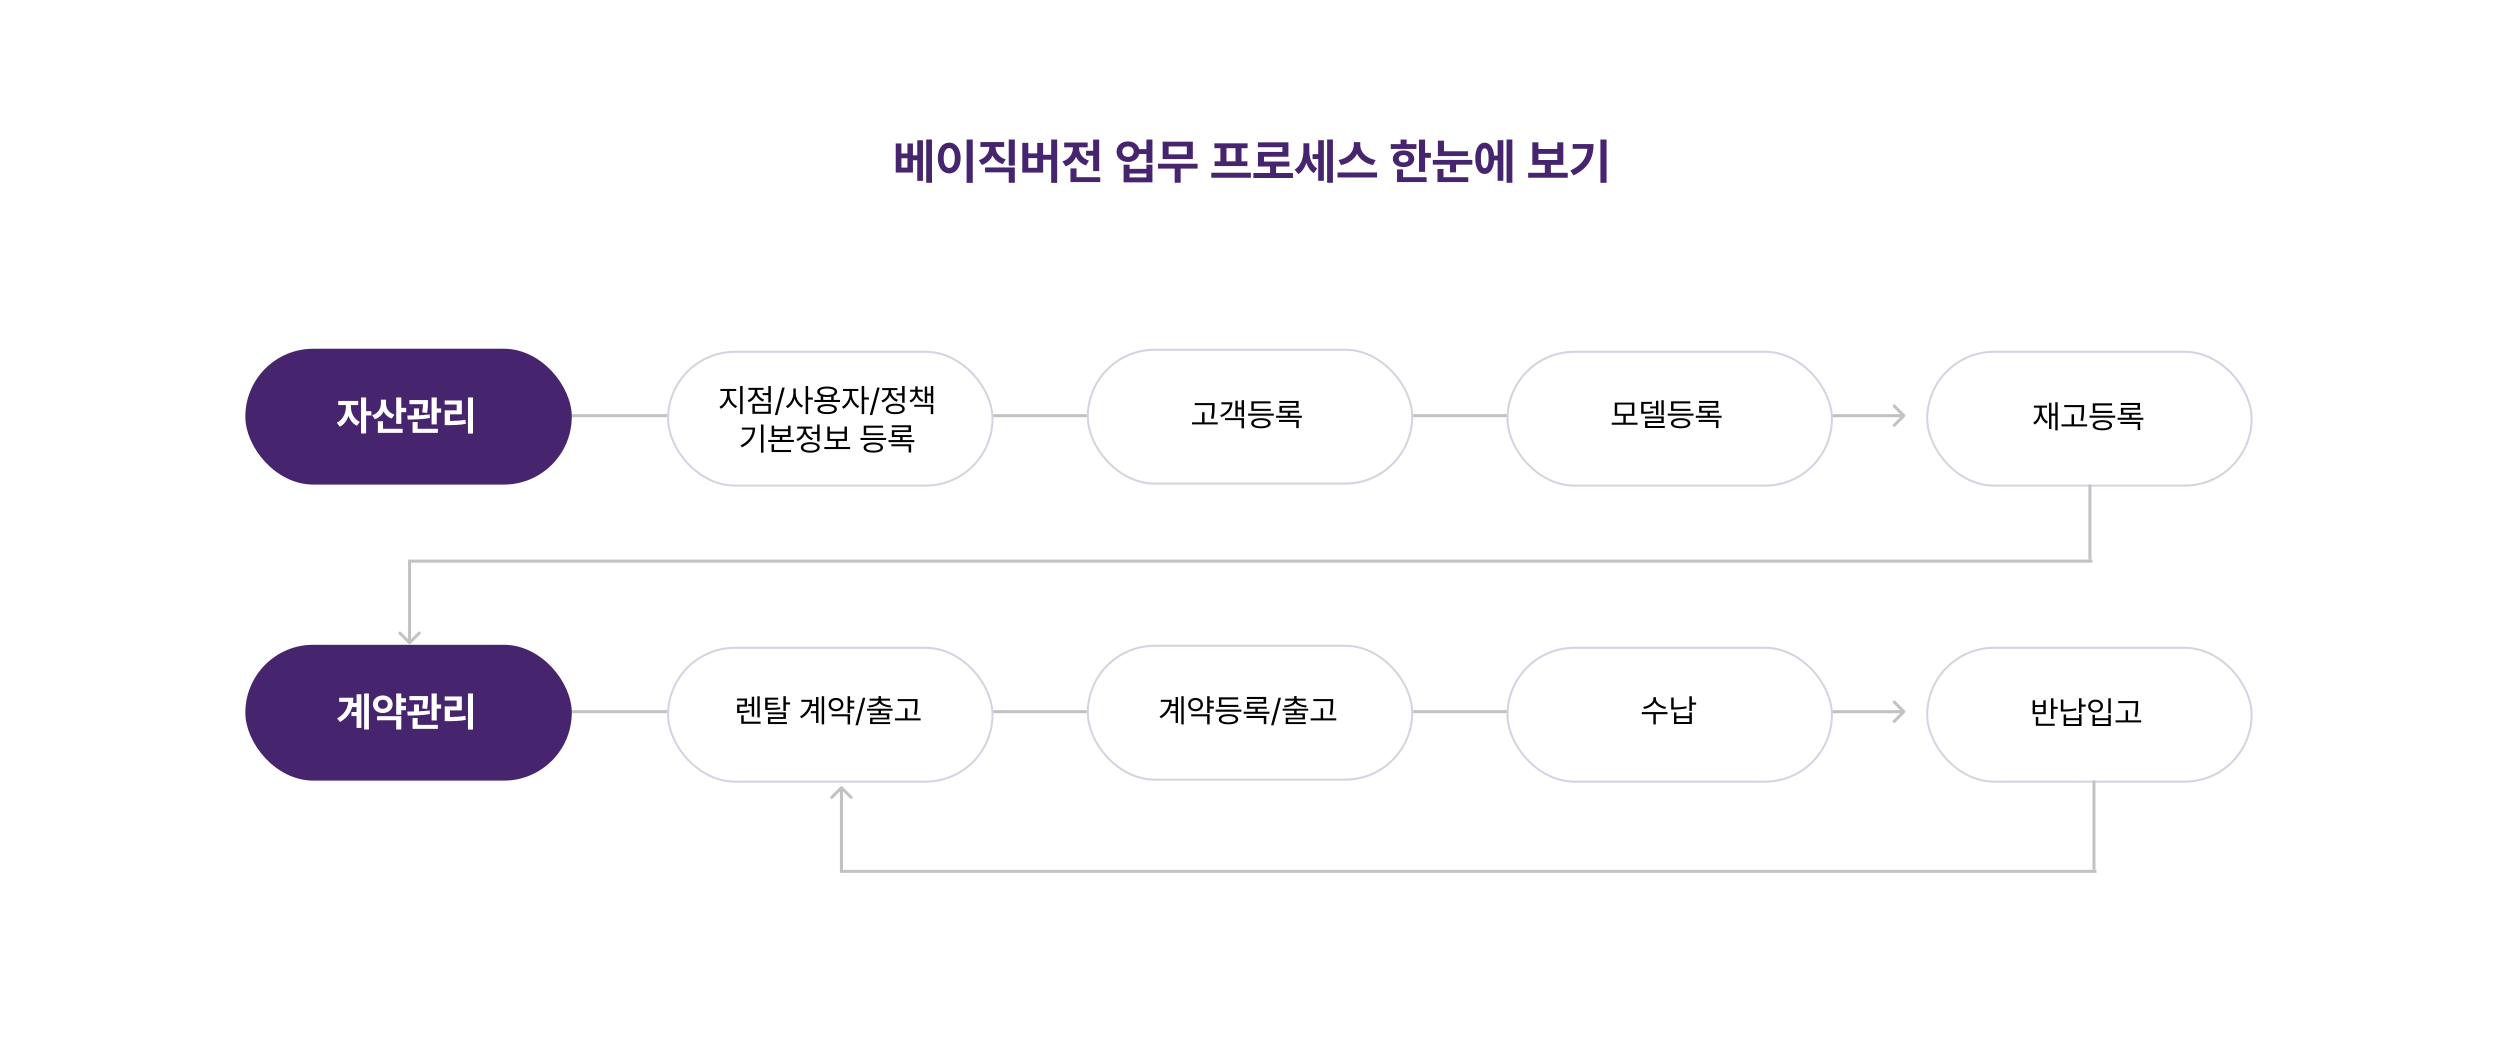 <svg width="1233" height="523" viewBox="0 0 1233 523" fill="none" xmlns="http://www.w3.org/2000/svg">
<g filter="url(#filter0_d_135_17)">
<rect x="31" y="28" width="1169" height="459" rx="35" fill="white"/>
</g>
<path d="M444.586 70.75V75.695H447.539V70.75H450.258V76.609H452.391V69.18H455.203V89.219H452.391V79.047H450.258V85.094H441.773V70.75H444.586ZM444.586 82.656H447.539V78.062H444.586V82.656ZM456.797 90.156V68.828H459.656V90.156H456.797ZM479.766 68.828V90.203H476.742V68.828H479.766ZM462.539 77.922C462.527 73.269 464.906 70.328 468.188 70.328C471.398 70.328 473.789 73.269 473.789 77.922C473.789 82.609 471.398 85.539 468.188 85.539C464.906 85.539 462.527 82.609 462.539 77.922ZM465.422 77.922C465.41 81.098 466.523 82.832 468.188 82.82C469.805 82.832 470.895 81.098 470.906 77.922C470.895 74.758 469.805 73.023 468.188 73.023C466.523 73.023 465.41 74.758 465.422 77.922ZM500.508 68.828V81.672H497.508V68.828H500.508ZM482.742 79.023C486.27 77.887 487.898 75.121 487.922 72.461H483.539V70.07H495.258V72.461H490.969C490.98 74.969 492.574 77.57 496.055 78.625L494.531 80.945C492.141 80.195 490.465 78.66 489.504 76.727C488.531 78.836 486.797 80.512 484.289 81.344L482.742 79.023ZM485.836 85V82.609H500.508V90.156H497.508V85H485.836ZM521.391 68.828V90.203H518.438V78.766H514.477V85.141H504.188V70.469H507.164V75.648H511.547V70.469H514.477V76.352H518.438V68.828H521.391ZM507.164 82.75H511.547V77.992H507.164V82.75ZM542.109 68.852V84.414H539.133V76.773H535.641V74.359H539.133V68.852H542.109ZM524.016 79.609C527.543 78.508 529.137 75.731 529.148 73V72.672H524.859V70.281H536.438V72.672H532.195V73.023C532.184 75.496 533.707 78.133 537.094 79.234L535.617 81.602C533.262 80.828 531.633 79.281 530.707 77.371C529.758 79.492 528.059 81.215 525.539 82.047L524.016 79.609ZM527.953 89.781V83.055H530.953V87.391H542.625V89.781H527.953ZM556.359 69.742C559.078 69.719 561.246 71.277 561.832 73.562H565.406V68.828H568.383V80.289H565.406V75.953H561.844C561.293 78.297 559.102 79.891 556.359 79.891C553.078 79.891 550.664 77.758 550.688 74.781C550.664 71.863 553.078 69.719 556.359 69.742ZM553.523 74.781C553.512 76.375 554.684 77.383 556.359 77.383C557.977 77.383 559.137 76.375 559.148 74.781C559.137 73.188 557.977 72.215 556.359 72.227C554.684 72.215 553.512 73.188 553.523 74.781ZM554.156 89.922V81.227H557.109V83.289H565.406V81.227H568.383V89.922H554.156ZM557.109 87.508H565.406V85.586H557.109V87.508ZM590.648 80.758V83.148H582.305V90.133H579.352V83.148H571.125V80.758H590.648ZM573.422 78.461V69.859H588.305V78.461H573.422ZM576.375 76.117H585.328V72.227H576.375V76.117ZM616.945 85.188V87.672H597.422V85.188H616.945ZM598.945 73.094V70.703H615.305V73.094H612.305V79.562H615.211V81.906H599.039V79.562H601.898V73.094H598.945ZM604.898 79.562H609.352V73.094H604.898V79.562ZM637.688 85.328V87.789H618.164V85.328H626.391V82.117H620.414V74.945H632.484V72.602H620.391V70.211H635.438V77.289H623.414V79.68H635.93V82.117H629.367V85.328H637.688ZM645.75 74.195C645.738 77.652 646.699 81.215 649.617 83.078L648 85.398C646.148 84.285 644.988 82.434 644.309 80.254C643.547 82.668 642.27 84.695 640.336 85.867L638.508 83.664C641.672 81.707 642.844 77.945 642.844 74.336V70.656H645.75V74.195ZM647.367 78.461V76.023H650.133V69.133H652.922V89.172H650.133V78.461H647.367ZM654.539 90.156V68.828H657.398V90.156H654.539ZM670.875 71.641C670.863 74.769 673.641 78.109 678.469 78.93L677.156 81.414C673.43 80.676 670.676 78.578 669.293 75.848C667.887 78.555 665.121 80.664 661.43 81.414L660.141 78.93C664.887 78.086 667.664 74.734 667.688 71.641V70.094H670.875V71.641ZM659.648 87.531V85.07H679.172V87.531H659.648ZM702.844 68.852V75.391H705.727V77.828H702.844V84.766H699.844V68.852H702.844ZM685.922 73.445V71.078H690.773V68.805H693.75V71.078H698.578V73.445H685.922ZM686.953 78.32C686.953 75.848 689.145 74.195 692.25 74.195C695.344 74.195 697.5 75.848 697.5 78.32C697.5 80.781 695.344 82.398 692.25 82.398C689.145 82.398 686.953 80.781 686.953 78.32ZM689.016 89.781V83.547H691.992V87.391H703.617V89.781H689.016ZM689.883 78.32C689.871 79.492 690.82 80.125 692.25 80.125C693.691 80.125 694.664 79.492 694.664 78.32C694.664 77.137 693.691 76.481 692.25 76.469C690.82 76.481 689.871 77.137 689.883 78.32ZM723.984 74.594V76.961H709.172V69.391H712.172V74.594H723.984ZM706.664 81.227V78.883H726.164V81.227H718.125V85H715.148V81.227H706.664ZM708.961 89.781V83.359H711.938V87.391H724.148V89.781H708.961ZM745.898 68.828V90.156H743.039V68.828H745.898ZM727.594 78.062C727.594 73.293 729.41 70.34 732.234 70.352C734.801 70.34 736.559 72.742 736.887 76.727H738.633V69.133H741.445V89.172H738.633V79.094H736.91C736.652 83.277 734.859 85.82 732.234 85.82C729.41 85.82 727.594 82.856 727.594 78.062ZM730.359 78.062C730.336 81.344 731.039 82.961 732.234 82.938C733.465 82.961 734.191 81.344 734.18 78.062C734.191 74.793 733.465 73.164 732.234 73.164C731.039 73.164 730.336 74.793 730.359 78.062ZM773.203 85.234V87.672H753.68V85.234H761.906V81.297H755.742V70.188H758.742V73.492H768.047V70.188H771.023V81.297H764.883V85.234H773.203ZM758.742 78.906H768.047V75.883H758.742V78.906ZM792.352 68.828V90.156H789.328V68.828H792.352ZM774.492 84.109C780 81.508 782.426 78.133 782.906 73.398H775.641V71.055H785.953C785.941 77.523 783.68 82.902 776.062 86.5L774.492 84.109Z" fill="#47246E"/>
<path d="M282 204.25C281.586 204.25 281.25 204.586 281.25 205C281.25 205.414 281.586 205.75 282 205.75L282 204.25ZM939.53 205.53C939.823 205.237 939.823 204.763 939.53 204.47L934.757 199.697C934.464 199.404 933.99 199.404 933.697 199.697C933.404 199.99 933.404 200.465 933.697 200.757L937.939 205L933.697 209.243C933.404 209.536 933.404 210.01 933.697 210.303C933.99 210.596 934.464 210.596 934.757 210.303L939.53 205.53ZM282 205.75L939 205.75L939 204.25L282 204.25L282 205.75Z" fill="#C2C2C2"/>
<path d="M282 350.25C281.586 350.25 281.25 350.586 281.25 351C281.25 351.414 281.586 351.75 282 351.75L282 350.25ZM939.53 351.53C939.823 351.237 939.823 350.763 939.53 350.47L934.757 345.697C934.464 345.404 933.99 345.404 933.697 345.697C933.404 345.99 933.404 346.465 933.697 346.757L937.939 351L933.697 355.243C933.404 355.536 933.404 356.01 933.697 356.303C933.99 356.596 934.464 356.596 934.757 356.303L939.53 351.53ZM282 351.75L939 351.75L939 350.25L282 350.25L282 351.75Z" fill="#C2C2C2"/>
<rect x="121" y="172" width="161" height="67" rx="33.5" fill="#47246E"/>
<path d="M173.09 200.867C173.08 203.572 174.525 206.697 177.445 208.055L176.059 210.008C174.076 209.1 172.67 207.283 171.869 205.154C171.078 207.498 169.613 209.49 167.562 210.457L166.117 208.484C169.076 207.107 170.57 203.807 170.59 200.867V199.773H166.82V197.742H176.664V199.773H173.09V200.867ZM178.051 213.797V196.023H180.551V202.801H183.168V204.891H180.551V213.797H178.051ZM190.375 199.07C190.365 201.346 191.654 203.553 194.535 204.48L193.227 206.434C191.283 205.779 189.936 204.51 189.164 202.889C188.373 204.666 186.957 206.062 184.906 206.766L183.52 204.793C186.557 203.855 187.855 201.473 187.875 199.051V197.117H190.375V199.07ZM186.371 213.484V207.762H188.91V211.492H198.578V213.484H186.371ZM195.414 209.051V196.023H197.914V201.16H200.316V203.27H197.914V209.051H195.414ZM211.059 197.312V198.426C211.059 199.656 211.059 201.434 210.648 203.641L208.207 203.406C208.529 201.707 208.607 200.408 208.627 199.344H201.918V197.312H211.059ZM200.863 204.93C201.859 204.93 202.982 204.93 204.164 204.9V201.414H206.645V204.822C208.422 204.744 210.229 204.607 211.898 204.363L212.035 206.16C208.334 206.844 204.174 206.912 201.078 206.922L200.863 204.93ZM203.48 213.484V208.133H205.98V211.492H215.961V213.484H203.48ZM212.855 209.324V196.023H215.414V201.434H217.562V203.523H215.414V209.324H212.855ZM233.285 196.023V213.836H230.805V196.023H233.285ZM219.32 199.52V197.508H227.777V204.363H221.918V207.625C224.633 207.605 226.928 207.469 229.535 207.039L229.75 209.051C226.83 209.568 224.184 209.676 220.941 209.676H219.34V202.391H225.238V199.52H219.32Z" fill="white"/>
<g filter="url(#filter1_d_135_17)">
<rect x="328" y="172" width="161" height="67" rx="33.5" fill="white"/>
<rect x="328.5" y="172.5" width="160" height="66" rx="33" stroke="#47246E" stroke-opacity="0.21"/>
</g>
<path d="M359.789 194.641C359.797 197 361.508 199.398 363.555 200.281L362.867 201.25C361.242 200.516 359.844 198.914 359.195 196.992C358.547 199.031 357.141 200.797 355.555 201.594L354.82 200.625C356.812 199.672 358.547 197.047 358.555 194.641V192.828H355.273V191.812H363.102V192.828H359.789V194.641ZM365.039 204.266V190.375H366.273V204.266H365.039ZM380.164 190.375V198.516H378.93V194.891H376.117V193.859H378.93V190.375H380.164ZM368.711 197.406C370.758 196.68 372.242 194.82 372.242 192.844V192.297H369.102V191.281H376.586V192.297H373.477V192.844C373.477 194.633 374.867 196.367 376.898 197.094L376.258 198.062C374.695 197.492 373.484 196.328 372.883 194.891C372.281 196.5 371 197.773 369.352 198.375L368.711 197.406ZM371.086 204.078V199.203H380.164V204.078H371.086ZM372.305 203.078H378.961V200.188H372.305V203.078ZM387.023 191.156L383.367 204.703H382.148L385.789 191.156H387.023ZM392.477 194.109C392.477 196.555 394.094 199.078 396.07 200.047L395.32 201.031C393.789 200.234 392.508 198.586 391.891 196.656C391.273 198.703 389.961 200.461 388.398 201.297L387.617 200.312C389.648 199.312 391.258 196.648 391.273 194.109V191.578H392.477V194.109ZM397.352 204.266V190.375H398.57V196.016H400.898V197.078H398.57V204.266H397.352ZM414.305 197.25V198.266H401.648V197.25H404.789V195.289C403.68 194.859 403.055 194.156 403.055 193.219C403.055 191.586 404.93 190.648 407.977 190.641C411 190.648 412.875 191.586 412.883 193.219C412.875 194.148 412.258 194.852 411.164 195.289V197.25H414.305ZM403.18 201.781C403.172 200.195 404.961 199.32 407.977 199.328C410.953 199.32 412.742 200.195 412.758 201.781C412.742 203.367 410.953 204.234 407.977 204.234C404.961 204.234 403.172 203.367 403.18 201.781ZM404.32 193.219C404.312 194.234 405.703 194.82 407.977 194.828C410.227 194.82 411.625 194.234 411.633 193.219C411.625 192.219 410.227 191.609 407.977 191.609C405.703 191.609 404.312 192.219 404.32 193.219ZM404.43 201.781C404.414 202.727 405.75 203.289 407.977 203.281C410.18 203.289 411.516 202.727 411.523 201.781C411.516 200.836 410.18 200.281 407.977 200.266C405.75 200.281 404.414 200.836 404.43 201.781ZM406.008 197.25H409.945V195.617C409.359 195.727 408.703 195.781 407.977 195.781C407.25 195.781 406.594 195.727 406.008 195.625V197.25ZM420.18 194.641C420.164 196.867 421.773 199.32 423.789 200.281L423.086 201.25C421.523 200.484 420.203 198.844 419.578 196.961C418.938 199 417.547 200.797 415.992 201.594L415.242 200.625C417.242 199.648 418.961 197.008 418.977 194.641V192.828H415.742V191.812H423.305V192.828H420.18V194.641ZM425.008 204.266V190.375H426.227V196H428.555V197.047H426.227V204.266H425.008ZM433.852 191.156L430.195 204.703H428.977L432.617 191.156H433.852ZM446.164 190.375V198.656H444.93V195.016H442.133V194H444.93V190.375H446.164ZM434.711 197.547C436.773 196.805 438.242 194.922 438.242 192.938V192.422H435.102V191.391H442.586V192.422H439.477V192.922C439.477 194.734 440.867 196.461 442.898 197.156L442.258 198.141C440.703 197.578 439.492 196.406 438.891 194.977C438.297 196.602 437.008 197.898 435.352 198.531L434.711 197.547ZM436.898 201.672C436.891 200.039 438.664 199.086 441.555 199.094C444.438 199.086 446.211 200.039 446.211 201.672C446.211 203.312 444.438 204.25 441.555 204.266C438.664 204.25 436.891 203.312 436.898 201.672ZM438.117 201.672C438.109 202.68 439.422 203.289 441.555 203.281C443.68 203.289 444.992 202.68 444.992 201.672C444.992 200.656 443.68 200.047 441.555 200.047C439.422 200.047 438.109 200.656 438.117 201.672ZM452.586 193.391C452.586 195.031 453.68 196.633 455.445 197.281L454.852 198.234C453.5 197.695 452.531 196.656 452.039 195.406C451.555 196.766 450.578 197.891 449.195 198.484L448.586 197.562C450.359 196.836 451.414 195.156 451.43 193.391V193.219H448.867V192.219H451.43V190.547H452.586V192.219H455.102V193.219H452.586V193.391ZM450.914 200.641V199.641H460.273V204.266H459.07V200.641H450.914ZM456.102 198.828V190.641H457.289V194.109H459.102V190.391H460.273V198.891H459.102V195.125H457.289V198.828H456.102ZM376.555 209.375V223.266H375.32V209.375H376.555ZM365.242 219.656C369 217.875 370.922 215.211 371.195 211.891H365.883V210.891H372.445C372.43 214.883 370.57 218.422 365.914 220.656L365.242 219.656ZM381.805 209.938V211.703H388.68V209.938H389.898V215.484H385.836V216.969H391.555V217.984H378.898V216.969H384.617V215.484H380.586V209.938H381.805ZM380.539 222.969V219.094H381.773V221.938H390.148V222.969H380.539ZM381.805 214.5H388.68V212.672H381.805V214.5ZM404.242 209.375V217.656H403.008V214.016H400.211V213H403.008V209.375H404.242ZM392.789 216.547C394.852 215.805 396.32 213.922 396.32 211.938V211.422H393.18V210.391H400.664V211.422H397.555V211.922C397.555 213.734 398.945 215.461 400.977 216.156L400.336 217.141C398.781 216.578 397.57 215.406 396.969 213.977C396.375 215.602 395.086 216.898 393.43 217.531L392.789 216.547ZM394.977 220.672C394.969 219.039 396.742 218.086 399.633 218.094C402.516 218.086 404.289 219.039 404.289 220.672C404.289 222.312 402.516 223.25 399.633 223.266C396.742 223.25 394.969 222.312 394.977 220.672ZM396.195 220.672C396.188 221.68 397.5 222.289 399.633 222.281C401.758 222.289 403.07 221.68 403.07 220.672C403.07 219.656 401.758 219.047 399.633 219.047C397.5 219.047 396.188 219.656 396.195 220.672ZM419.273 220.469V221.484H406.555V220.469H412.273V217.469H408.055V210.359H409.289V212.875H416.508V210.359H417.711V217.469H413.477V220.469H419.273ZM409.289 216.469H416.508V213.875H409.289V216.469ZM437.07 215.984V217.016H424.398V215.984H437.07ZM425.93 220.734C425.922 219.141 427.727 218.234 430.727 218.234C433.703 218.234 435.492 219.141 435.508 220.734C435.492 222.344 433.703 223.234 430.727 223.234C427.727 223.234 425.922 222.344 425.93 220.734ZM426.008 214.656V209.938H435.492V210.969H427.211V213.656H435.586V214.656H426.008ZM427.18 220.734C427.164 221.711 428.5 222.266 430.727 222.266C432.93 222.266 434.266 221.711 434.273 220.734C434.266 219.766 432.93 219.203 430.727 219.188C428.5 219.203 427.164 219.766 427.18 220.734ZM450.93 217.031V218.047H438.211V217.031H443.961V215.562H439.867V212.172H448.055V210.734H439.82V209.734H449.289V213.094H441.086V214.578H449.586V215.562H445.164V217.031H450.93ZM439.633 220.109V219.109H449.367V223.141H448.133V220.109H439.633Z" fill="black"/>
<g filter="url(#filter2_d_135_17)">
<rect x="535" y="171" width="161" height="67" rx="33.5" fill="white"/>
<rect x="535.5" y="171.5" width="160" height="66" rx="33" stroke="#47246E" stroke-opacity="0.21"/>
</g>
<path d="M599.047 198.781V200.172C599.031 201.875 599.031 203.781 598.531 206.578L597.281 206.438C597.805 203.781 597.805 201.836 597.812 200.172V199.797H589.25V198.781H599.047ZM587.906 209.297V208.281H592.875V203.312H594.078V208.281H600.562V209.297H587.906ZM613.531 197.391V205.578H612.359V201.906H610.469V205.484H609.297V197.656H610.469V200.891H612.359V197.391H613.531ZM601.812 204.812C604.695 203.641 606.328 201.758 606.562 199.422H602.375V198.406H607.828C607.82 201.727 605.945 204.234 602.422 205.734L601.812 204.812ZM604.156 207.219V206.219H613.531V211.266H612.328V207.219H604.156ZM628.234 203.984V205.016H615.562V203.984H628.234ZM617.094 208.734C617.086 207.141 618.891 206.234 621.891 206.234C624.867 206.234 626.656 207.141 626.672 208.734C626.656 210.344 624.867 211.234 621.891 211.234C618.891 211.234 617.086 210.344 617.094 208.734ZM617.172 202.656V197.938H626.656V198.969H618.375V201.656H626.75V202.656H617.172ZM618.344 208.734C618.328 209.711 619.664 210.266 621.891 210.266C624.094 210.266 625.43 209.711 625.438 208.734C625.43 207.766 624.094 207.203 621.891 207.188C619.664 207.203 618.328 207.766 618.344 208.734ZM642.094 205.031V206.047H629.375V205.031H635.125V203.562H631.031V200.172H639.219V198.734H630.984V197.734H640.453V201.094H632.25V202.578H640.75V203.562H636.328V205.031H642.094ZM630.797 208.109V207.109H640.531V211.141H639.297V208.109H630.797Z" fill="black"/>
<g filter="url(#filter3_d_135_17)">
<rect x="742" y="172" width="161" height="67" rx="33.5" fill="white"/>
<rect x="742.5" y="172.5" width="160" height="66" rx="33" stroke="#47246E" stroke-opacity="0.21"/>
</g>
<path d="M807.625 208.453V209.484H794.906V208.453H800.625V205.062H796.406V198.547H806.047V205.062H801.828V208.453H807.625ZM797.609 204.078H804.859V199.531H797.609V204.078ZM820.562 197.391V204.781H819.391V197.391H820.562ZM809.422 204.078V198.203H814.719V199.188H810.641V203.078C812.539 203.078 813.836 203.016 815.406 202.703L815.484 203.719C813.805 204.023 812.438 204.078 810.297 204.078H809.422ZM811.312 206.375V205.391H820.562V208.625H812.562V210.094H821.094V211.078H811.344V207.672H819.375V206.375H811.312ZM813.844 201.422V200.453H816.719V197.672H817.891V204.656H816.719V201.422H813.844ZM835.234 203.984V205.016H822.562V203.984H835.234ZM824.094 208.734C824.086 207.141 825.891 206.234 828.891 206.234C831.867 206.234 833.656 207.141 833.672 208.734C833.656 210.344 831.867 211.234 828.891 211.234C825.891 211.234 824.086 210.344 824.094 208.734ZM824.172 202.656V197.938H833.656V198.969H825.375V201.656H833.75V202.656H824.172ZM825.344 208.734C825.328 209.711 826.664 210.266 828.891 210.266C831.094 210.266 832.43 209.711 832.438 208.734C832.43 207.766 831.094 207.203 828.891 207.188C826.664 207.203 825.328 207.766 825.344 208.734ZM849.094 205.031V206.047H836.375V205.031H842.125V203.562H838.031V200.172H846.219V198.734H837.984V197.734H847.453V201.094H839.25V202.578H847.75V203.562H843.328V205.031H849.094ZM837.797 208.109V207.109H847.531V211.141H846.297V208.109H837.797Z" fill="black"/>
<g filter="url(#filter4_d_135_17)">
<rect x="949" y="172" width="161" height="67" rx="33.5" fill="white"/>
<rect x="949.5" y="172.5" width="160" height="66" rx="33" stroke="#47246E" stroke-opacity="0.21"/>
</g>
<path d="M1014.84 198.375V212.266H1013.66V205.047H1011.77V211.562H1010.59V198.672H1011.77V204H1013.66V198.375H1014.84ZM1002.77 208.453C1004.77 207.352 1005.84 204.992 1005.83 202.172V201.062H1003.09V200.031H1009.59V201.062H1007.02V202.172C1007.02 204.711 1008.07 206.953 1010.05 207.969L1009.31 208.922C1007.91 208.156 1006.95 206.789 1006.45 205.094C1005.98 207.023 1004.99 208.539 1003.53 209.391L1002.77 208.453ZM1027.88 199.781V201.172C1027.86 202.875 1027.86 204.781 1027.36 207.578L1026.11 207.438C1026.63 204.781 1026.63 202.836 1026.64 201.172V200.797H1018.08V199.781H1027.88ZM1016.73 210.297V209.281H1021.7V204.312H1022.91V209.281H1029.39V210.297H1016.73ZM1043.23 204.984V206.016H1030.56V204.984H1043.23ZM1032.09 209.734C1032.09 208.141 1033.89 207.234 1036.89 207.234C1039.87 207.234 1041.66 208.141 1041.67 209.734C1041.66 211.344 1039.87 212.234 1036.89 212.234C1033.89 212.234 1032.09 211.344 1032.09 209.734ZM1032.17 203.656V198.938H1041.66V199.969H1033.38V202.656H1041.75V203.656H1032.17ZM1033.34 209.734C1033.33 210.711 1034.66 211.266 1036.89 211.266C1039.09 211.266 1040.43 210.711 1040.44 209.734C1040.43 208.766 1039.09 208.203 1036.89 208.188C1034.66 208.203 1033.33 208.766 1033.34 209.734ZM1057.09 206.031V207.047H1044.38V206.031H1050.12V204.562H1046.03V201.172H1054.22V199.734H1045.98V198.734H1055.45V202.094H1047.25V203.578H1055.75V204.562H1051.33V206.031H1057.09ZM1045.8 209.109V208.109H1055.53V212.141H1054.3V209.109H1045.8Z" fill="black"/>
<rect x="121" y="318" width="161" height="67" rx="33.5" fill="#47246E"/>
<path d="M181.938 342.023V359.797H179.594V342.023H181.938ZM166.254 354.348C169.857 352.219 171.439 349.631 171.781 346.145H167.289V344.133H174.262C174.262 345.021 174.203 345.881 174.096 346.711H175.863V342.414H178.227V359.016H175.863V353.156H173.344V351.145H175.863V348.723H173.686C172.855 351.662 171.039 354.133 167.719 356.105L166.254 354.348ZM200.219 344.367V346.379H197.914V348.195H200.219V350.266H197.914V352.512H195.414V342.023H197.914V344.367H200.219ZM183.93 347.316C183.92 344.807 186.029 342.99 188.812 343C191.566 342.99 193.656 344.807 193.656 347.316C193.656 349.885 191.566 351.682 188.812 351.672C186.029 351.682 183.92 349.885 183.93 347.316ZM185.941 355.227V353.215H197.914V359.797H195.414V355.227H185.941ZM186.391 347.316C186.371 348.752 187.416 349.572 188.812 349.562C190.18 349.572 191.225 348.752 191.234 347.316C191.225 345.93 190.18 345.119 188.812 345.129C187.416 345.119 186.371 345.93 186.391 347.316ZM211.059 343.312V344.426C211.059 345.656 211.059 347.434 210.648 349.641L208.207 349.406C208.529 347.707 208.607 346.408 208.627 345.344H201.918V343.312H211.059ZM200.863 350.93C201.859 350.93 202.982 350.93 204.164 350.9V347.414H206.645V350.822C208.422 350.744 210.229 350.607 211.898 350.363L212.035 352.16C208.334 352.844 204.174 352.912 201.078 352.922L200.863 350.93ZM203.48 359.484V354.133H205.98V357.492H215.961V359.484H203.48ZM212.855 355.324V342.023H215.414V347.434H217.562V349.523H215.414V355.324H212.855ZM233.285 342.023V359.836H230.805V342.023H233.285ZM219.32 345.52V343.508H227.777V350.363H221.918V353.625C224.633 353.605 226.928 353.469 229.535 353.039L229.75 355.051C226.83 355.568 224.184 355.676 220.941 355.676H219.34V348.391H225.238V345.52H219.32Z" fill="white"/>
<g filter="url(#filter5_d_135_17)">
<rect x="328" y="318" width="161" height="67" rx="33.5" fill="white"/>
<rect x="328.5" y="318.5" width="160" height="66" rx="33" stroke="#47246E" stroke-opacity="0.21"/>
</g>
<path d="M368.461 344.516V348.484H364.742V350.672C366.547 350.664 367.922 350.594 369.555 350.266L369.695 351.266C367.914 351.602 366.445 351.672 364.43 351.672H363.539V347.547H367.273V345.5H363.508V344.516H368.461ZM365.586 356.969V352.781H366.805V355.938H375.117V356.969H365.586ZM369.039 348.281V347.25H370.773V343.641H371.945V353.453H370.773V348.281H369.039ZM373.523 353.828V343.391H374.695V353.828H373.523ZM383.773 344.078V345.078H378.602V346.578H383.508V347.531H378.602V349.141C381.367 349.141 382.875 349.086 384.727 348.781L384.852 349.766C382.914 350.086 381.336 350.141 378.43 350.141H377.383V344.078H383.773ZM378.727 352.297V351.312H387.586V354.578H379.961V356.125H388.102V357.109H378.758V353.641H386.367V352.297H378.727ZM386.367 350.641V343.375H387.586V346.422H389.68V347.438H387.586V350.641H386.367ZM406.461 343.375V357.266H405.289V343.375H406.461ZM394.555 353.375C397.578 351.586 399.094 349.078 399.336 346.172H395.18V345.156H400.555C400.555 345.867 400.492 346.57 400.367 347.25H402.477V343.75H403.648V356.562H402.477V351.75H399.898V350.734H402.477V348.266H400.125C399.453 350.617 397.93 352.695 395.305 354.266L394.555 353.375ZM421.32 345.531V346.531H419.258V348.484H421.32V349.531H419.258V351.641H418.039V343.375H419.258V345.531H421.32ZM408.664 347.484C408.656 345.555 410.203 344.211 412.305 344.219C414.422 344.211 415.945 345.555 415.961 347.484C415.945 349.438 414.422 350.773 412.305 350.781C410.203 350.773 408.656 349.438 408.664 347.484ZM409.867 347.484C409.859 348.82 410.898 349.734 412.305 349.719C413.727 349.734 414.75 348.82 414.758 347.484C414.75 346.18 413.727 345.273 412.305 345.266C410.898 345.273 409.859 346.18 409.867 347.484ZM410.164 353.297V352.281H419.258V357.266H418.039V353.297H410.164ZM426.773 344.156L423.117 357.703H421.898L425.539 344.156H426.773ZM440.227 349.562V350.516H434.492V351.812H438.602V354.812H430.352V356.172H439.023V357.109H429.133V353.938H437.398V352.734H429.102V351.812H433.289V350.516H427.586V349.562H440.227ZM428.258 347.984C430.805 347.82 432.977 346.953 433.203 345.562H428.883V344.594H433.289V343.297H434.492V344.594H438.945V345.562H434.586C434.805 346.953 436.977 347.82 439.539 347.984L439.164 348.922C436.844 348.727 434.75 348.008 433.898 346.688C433.039 348.008 430.945 348.727 428.617 348.922L428.258 347.984ZM452.539 344.781V346.172C452.523 347.875 452.523 349.781 452.023 352.578L450.773 352.438C451.297 349.781 451.297 347.836 451.305 346.172V345.797H442.742V344.781H452.539ZM441.398 355.297V354.281H446.367V349.312H447.57V354.281H454.055V355.297H441.398Z" fill="black"/>
<g filter="url(#filter6_d_135_17)">
<rect x="535" y="317" width="161" height="67" rx="33.5" fill="white"/>
<rect x="535.5" y="317.5" width="160" height="66" rx="33" stroke="#47246E" stroke-opacity="0.21"/>
</g>
<path d="M583.797 343.375V357.266H582.625V343.375H583.797ZM571.891 353.375C574.914 351.586 576.43 349.078 576.672 346.172H572.516V345.156H577.891C577.891 345.867 577.828 346.57 577.703 347.25H579.812V343.75H580.984V356.562H579.812V351.75H577.234V350.734H579.812V348.266H577.461C576.789 350.617 575.266 352.695 572.641 354.266L571.891 353.375ZM598.656 345.531V346.531H596.594V348.484H598.656V349.531H596.594V351.641H595.375V343.375H596.594V345.531H598.656ZM586 347.484C585.992 345.555 587.539 344.211 589.641 344.219C591.758 344.211 593.281 345.555 593.297 347.484C593.281 349.438 591.758 350.773 589.641 350.781C587.539 350.773 585.992 349.438 586 347.484ZM587.203 347.484C587.195 348.82 588.234 349.734 589.641 349.719C591.062 349.734 592.086 348.82 592.094 347.484C592.086 346.18 591.062 345.273 589.641 345.266C588.234 345.273 587.195 346.18 587.203 347.484ZM587.5 353.297V352.281H596.594V357.266H595.375V353.297H587.5ZM612.234 349.984V351.016H599.562V349.984H612.234ZM601.094 354.734C601.086 353.141 602.891 352.234 605.891 352.234C608.867 352.234 610.656 353.141 610.672 354.734C610.656 356.344 608.867 357.234 605.891 357.234C602.891 357.234 601.086 356.344 601.094 354.734ZM601.172 348.656V343.938H610.656V344.969H602.375V347.656H610.75V348.656H601.172ZM602.344 354.734C602.328 355.711 603.664 356.266 605.891 356.266C608.094 356.266 609.43 355.711 609.438 354.734C609.43 353.766 608.094 353.203 605.891 353.188C603.664 353.203 602.328 353.766 602.344 354.734ZM626.094 351.031V352.047H613.375V351.031H619.125V349.562H615.031V346.172H623.219V344.734H614.984V343.734H624.453V347.094H616.25V348.578H624.75V349.562H620.328V351.031H626.094ZM614.797 354.109V353.109H624.531V357.141H623.297V354.109H614.797ZM631.766 344.156L628.109 357.703H626.891L630.531 344.156H631.766ZM645.219 349.562V350.516H639.484V351.812H643.594V354.812H635.344V356.172H644.016V357.109H634.125V353.938H642.391V352.734H634.094V351.812H638.281V350.516H632.578V349.562H645.219ZM633.25 347.984C635.797 347.82 637.969 346.953 638.195 345.562H633.875V344.594H638.281V343.297H639.484V344.594H643.938V345.562H639.578C639.797 346.953 641.969 347.82 644.531 347.984L644.156 348.922C641.836 348.727 639.742 348.008 638.891 346.688C638.031 348.008 635.938 348.727 633.609 348.922L633.25 347.984ZM657.531 344.781V346.172C657.516 347.875 657.516 349.781 657.016 352.578L655.766 352.438C656.289 349.781 656.289 347.836 656.297 346.172V345.797H647.734V344.781H657.531ZM646.391 355.297V354.281H651.359V349.312H652.562V354.281H659.047V355.297H646.391Z" fill="black"/>
<g filter="url(#filter7_d_135_17)">
<rect x="742" y="318" width="161" height="67" rx="33.5" fill="white"/>
<rect x="742.5" y="318.5" width="160" height="66" rx="33" stroke="#47246E" stroke-opacity="0.21"/>
</g>
<path d="M816.703 344.672C816.711 346.633 819.258 348.32 821.766 348.672L821.266 349.672C819.109 349.312 816.969 348.117 816.078 346.414C815.188 348.133 813.055 349.312 810.891 349.672L810.391 348.672C812.898 348.32 815.438 346.664 815.438 344.672V343.875H816.703V344.672ZM809.734 352.234V351.203H822.391V352.234H816.641V357.266H815.438V352.234H809.734ZM834.422 343.391V346.484H836.531V347.531H834.422V350.625H833.203V343.391H834.422ZM824.234 349.938V344.031H825.469V348.906C827.453 348.898 829.492 348.773 831.734 348.312L831.891 349.344C829.531 349.789 827.43 349.945 825.344 349.938H824.234ZM825.625 357.078V351.344H826.828V353.188H833.203V351.344H834.422V357.078H825.625ZM826.828 356.078H833.203V354.203H826.828V356.078Z" fill="black"/>
<g filter="url(#filter8_d_135_17)">
<rect x="949" y="318" width="161" height="67" rx="33.5" fill="white"/>
<rect x="949.5" y="318.5" width="160" height="66" rx="33" stroke="#47246E" stroke-opacity="0.21"/>
</g>
<path d="M1012.77 344.391V348.594H1014.86V349.625H1012.77V354.594H1011.55V344.391H1012.77ZM1002.5 352.25V345.391H1003.7V347.734H1007.75V345.391H1008.97V352.25H1002.5ZM1003.7 351.25H1007.75V348.703H1003.7V351.25ZM1004.08 357.969V353.594H1005.28V356.938H1013.41V357.969H1004.08ZM1026.59 344.391V347.484H1028.7V348.531H1026.59V351.625H1025.38V344.391H1026.59ZM1016.41 350.938V345.031H1017.64V349.906C1019.62 349.898 1021.66 349.773 1023.91 349.312L1024.06 350.344C1021.7 350.789 1019.6 350.945 1017.52 350.938H1016.41ZM1017.8 358.078V352.344H1019V354.188H1025.38V352.344H1026.59V358.078H1017.8ZM1019 357.078H1025.38V355.203H1019V357.078ZM1041.03 344.375V351.828H1039.81V344.375H1041.03ZM1029.89 348.25C1029.88 346.352 1031.42 345.047 1033.53 345.062C1035.64 345.047 1037.16 346.352 1037.17 348.25C1037.16 350.141 1035.64 351.445 1033.53 351.438C1031.42 351.445 1029.88 350.141 1029.89 348.25ZM1031.09 348.25C1031.08 349.516 1032.1 350.414 1033.53 350.422C1034.95 350.414 1035.97 349.516 1035.97 348.25C1035.97 346.977 1034.95 346.086 1033.53 346.094C1032.1 346.086 1031.08 346.977 1031.09 348.25ZM1032.03 358.078V352.531H1033.25V354.219H1039.81V352.531H1041.03V358.078H1032.03ZM1033.25 357.078H1039.81V355.203H1033.25V357.078ZM1054.53 345.781V347.172C1054.52 348.875 1054.52 350.781 1054.02 353.578L1052.77 353.438C1053.29 350.781 1053.29 348.836 1053.3 347.172V346.797H1044.73V345.781H1054.53ZM1043.39 356.297V355.281H1048.36V350.312H1049.56V355.281H1056.05V356.297H1043.39Z" fill="black"/>
<path d="M201.47 317.53C201.763 317.823 202.237 317.823 202.53 317.53L207.303 312.757C207.596 312.464 207.596 311.99 207.303 311.697C207.01 311.404 206.536 311.404 206.243 311.697L202 315.939L197.757 311.697C197.464 311.404 196.99 311.404 196.697 311.697C196.404 311.99 196.404 312.464 196.697 312.757L201.47 317.53ZM201.25 276L201.25 317L202.75 317L202.75 276L201.25 276Z" fill="#C2C2C2"/>
<line x1="1030.75" y1="239" x2="1030.75" y2="276" stroke="#C2C2C2" stroke-width="1.5"/>
<line x1="1032" y1="276.75" x2="202" y2="276.75" stroke="#C2C2C2" stroke-width="1.5"/>
<line x1="1032.75" y1="385" x2="1032.75" y2="429" stroke="#C2C2C2" stroke-width="1.5"/>
<line x1="1034" y1="429.75" x2="415" y2="429.75" stroke="#C2C2C2" stroke-width="1.5"/>
<path d="M415.53 387.97C415.237 387.677 414.763 387.677 414.47 387.97L409.697 392.743C409.404 393.036 409.404 393.51 409.697 393.803C409.99 394.096 410.464 394.096 410.757 393.803L415 389.561L419.243 393.803C419.536 394.096 420.01 394.096 420.303 393.803C420.596 393.51 420.596 393.036 420.303 392.743L415.53 387.97ZM415.75 430.5L415.75 388.5L414.25 388.5L414.25 430.5L415.75 430.5Z" fill="#C2C2C2"/>
<defs>
<filter id="filter0_d_135_17" x="0.1" y="0.1" width="1232.8" height="522.8" filterUnits="userSpaceOnUse" color-interpolation-filters="sRGB">
<feFlood flood-opacity="0" result="BackgroundImageFix"/>
<feColorMatrix in="SourceAlpha" type="matrix" values="0 0 0 0 0 0 0 0 0 0 0 0 0 0 0 0 0 0 127 0" result="hardAlpha"/>
<feMorphology radius="5" operator="erode" in="SourceAlpha" result="effect1_dropShadow_135_17"/>
<feOffset dx="1" dy="4"/>
<feGaussianBlur stdDeviation="18.45"/>
<feComposite in2="hardAlpha" operator="out"/>
<feColorMatrix type="matrix" values="0 0 0 0 0 0 0 0 0 0 0 0 0 0 0 0 0 0 0.07 0"/>
<feBlend mode="normal" in2="BackgroundImageFix" result="effect1_dropShadow_135_17"/>
<feBlend mode="normal" in="SourceGraphic" in2="effect1_dropShadow_135_17" result="shape"/>
</filter>
<filter id="filter1_d_135_17" x="325" y="169" width="169" height="75" filterUnits="userSpaceOnUse" color-interpolation-filters="sRGB">
<feFlood flood-opacity="0" result="BackgroundImageFix"/>
<feColorMatrix in="SourceAlpha" type="matrix" values="0 0 0 0 0 0 0 0 0 0 0 0 0 0 0 0 0 0 127 0" result="hardAlpha"/>
<feOffset dx="1" dy="1"/>
<feGaussianBlur stdDeviation="2"/>
<feComposite in2="hardAlpha" operator="out"/>
<feColorMatrix type="matrix" values="0 0 0 0 0.09 0 0 0 0 0.192 0 0 0 0 0.373 0 0 0 0.2 0"/>
<feBlend mode="normal" in2="BackgroundImageFix" result="effect1_dropShadow_135_17"/>
<feBlend mode="normal" in="SourceGraphic" in2="effect1_dropShadow_135_17" result="shape"/>
</filter>
<filter id="filter2_d_135_17" x="532" y="168" width="169" height="75" filterUnits="userSpaceOnUse" color-interpolation-filters="sRGB">
<feFlood flood-opacity="0" result="BackgroundImageFix"/>
<feColorMatrix in="SourceAlpha" type="matrix" values="0 0 0 0 0 0 0 0 0 0 0 0 0 0 0 0 0 0 127 0" result="hardAlpha"/>
<feOffset dx="1" dy="1"/>
<feGaussianBlur stdDeviation="2"/>
<feComposite in2="hardAlpha" operator="out"/>
<feColorMatrix type="matrix" values="0 0 0 0 0.09 0 0 0 0 0.192 0 0 0 0 0.373 0 0 0 0.2 0"/>
<feBlend mode="normal" in2="BackgroundImageFix" result="effect1_dropShadow_135_17"/>
<feBlend mode="normal" in="SourceGraphic" in2="effect1_dropShadow_135_17" result="shape"/>
</filter>
<filter id="filter3_d_135_17" x="739" y="169" width="169" height="75" filterUnits="userSpaceOnUse" color-interpolation-filters="sRGB">
<feFlood flood-opacity="0" result="BackgroundImageFix"/>
<feColorMatrix in="SourceAlpha" type="matrix" values="0 0 0 0 0 0 0 0 0 0 0 0 0 0 0 0 0 0 127 0" result="hardAlpha"/>
<feOffset dx="1" dy="1"/>
<feGaussianBlur stdDeviation="2"/>
<feComposite in2="hardAlpha" operator="out"/>
<feColorMatrix type="matrix" values="0 0 0 0 0.09 0 0 0 0 0.192 0 0 0 0 0.373 0 0 0 0.2 0"/>
<feBlend mode="normal" in2="BackgroundImageFix" result="effect1_dropShadow_135_17"/>
<feBlend mode="normal" in="SourceGraphic" in2="effect1_dropShadow_135_17" result="shape"/>
</filter>
<filter id="filter4_d_135_17" x="946" y="169" width="169" height="75" filterUnits="userSpaceOnUse" color-interpolation-filters="sRGB">
<feFlood flood-opacity="0" result="BackgroundImageFix"/>
<feColorMatrix in="SourceAlpha" type="matrix" values="0 0 0 0 0 0 0 0 0 0 0 0 0 0 0 0 0 0 127 0" result="hardAlpha"/>
<feOffset dx="1" dy="1"/>
<feGaussianBlur stdDeviation="2"/>
<feComposite in2="hardAlpha" operator="out"/>
<feColorMatrix type="matrix" values="0 0 0 0 0.09 0 0 0 0 0.192 0 0 0 0 0.373 0 0 0 0.2 0"/>
<feBlend mode="normal" in2="BackgroundImageFix" result="effect1_dropShadow_135_17"/>
<feBlend mode="normal" in="SourceGraphic" in2="effect1_dropShadow_135_17" result="shape"/>
</filter>
<filter id="filter5_d_135_17" x="325" y="315" width="169" height="75" filterUnits="userSpaceOnUse" color-interpolation-filters="sRGB">
<feFlood flood-opacity="0" result="BackgroundImageFix"/>
<feColorMatrix in="SourceAlpha" type="matrix" values="0 0 0 0 0 0 0 0 0 0 0 0 0 0 0 0 0 0 127 0" result="hardAlpha"/>
<feOffset dx="1" dy="1"/>
<feGaussianBlur stdDeviation="2"/>
<feComposite in2="hardAlpha" operator="out"/>
<feColorMatrix type="matrix" values="0 0 0 0 0.09 0 0 0 0 0.192 0 0 0 0 0.373 0 0 0 0.2 0"/>
<feBlend mode="normal" in2="BackgroundImageFix" result="effect1_dropShadow_135_17"/>
<feBlend mode="normal" in="SourceGraphic" in2="effect1_dropShadow_135_17" result="shape"/>
</filter>
<filter id="filter6_d_135_17" x="532" y="314" width="169" height="75" filterUnits="userSpaceOnUse" color-interpolation-filters="sRGB">
<feFlood flood-opacity="0" result="BackgroundImageFix"/>
<feColorMatrix in="SourceAlpha" type="matrix" values="0 0 0 0 0 0 0 0 0 0 0 0 0 0 0 0 0 0 127 0" result="hardAlpha"/>
<feOffset dx="1" dy="1"/>
<feGaussianBlur stdDeviation="2"/>
<feComposite in2="hardAlpha" operator="out"/>
<feColorMatrix type="matrix" values="0 0 0 0 0.09 0 0 0 0 0.192 0 0 0 0 0.373 0 0 0 0.2 0"/>
<feBlend mode="normal" in2="BackgroundImageFix" result="effect1_dropShadow_135_17"/>
<feBlend mode="normal" in="SourceGraphic" in2="effect1_dropShadow_135_17" result="shape"/>
</filter>
<filter id="filter7_d_135_17" x="739" y="315" width="169" height="75" filterUnits="userSpaceOnUse" color-interpolation-filters="sRGB">
<feFlood flood-opacity="0" result="BackgroundImageFix"/>
<feColorMatrix in="SourceAlpha" type="matrix" values="0 0 0 0 0 0 0 0 0 0 0 0 0 0 0 0 0 0 127 0" result="hardAlpha"/>
<feOffset dx="1" dy="1"/>
<feGaussianBlur stdDeviation="2"/>
<feComposite in2="hardAlpha" operator="out"/>
<feColorMatrix type="matrix" values="0 0 0 0 0.09 0 0 0 0 0.192 0 0 0 0 0.373 0 0 0 0.2 0"/>
<feBlend mode="normal" in2="BackgroundImageFix" result="effect1_dropShadow_135_17"/>
<feBlend mode="normal" in="SourceGraphic" in2="effect1_dropShadow_135_17" result="shape"/>
</filter>
<filter id="filter8_d_135_17" x="946" y="315" width="169" height="75" filterUnits="userSpaceOnUse" color-interpolation-filters="sRGB">
<feFlood flood-opacity="0" result="BackgroundImageFix"/>
<feColorMatrix in="SourceAlpha" type="matrix" values="0 0 0 0 0 0 0 0 0 0 0 0 0 0 0 0 0 0 127 0" result="hardAlpha"/>
<feOffset dx="1" dy="1"/>
<feGaussianBlur stdDeviation="2"/>
<feComposite in2="hardAlpha" operator="out"/>
<feColorMatrix type="matrix" values="0 0 0 0 0.09 0 0 0 0 0.192 0 0 0 0 0.373 0 0 0 0.2 0"/>
<feBlend mode="normal" in2="BackgroundImageFix" result="effect1_dropShadow_135_17"/>
<feBlend mode="normal" in="SourceGraphic" in2="effect1_dropShadow_135_17" result="shape"/>
</filter>
</defs>
</svg>
